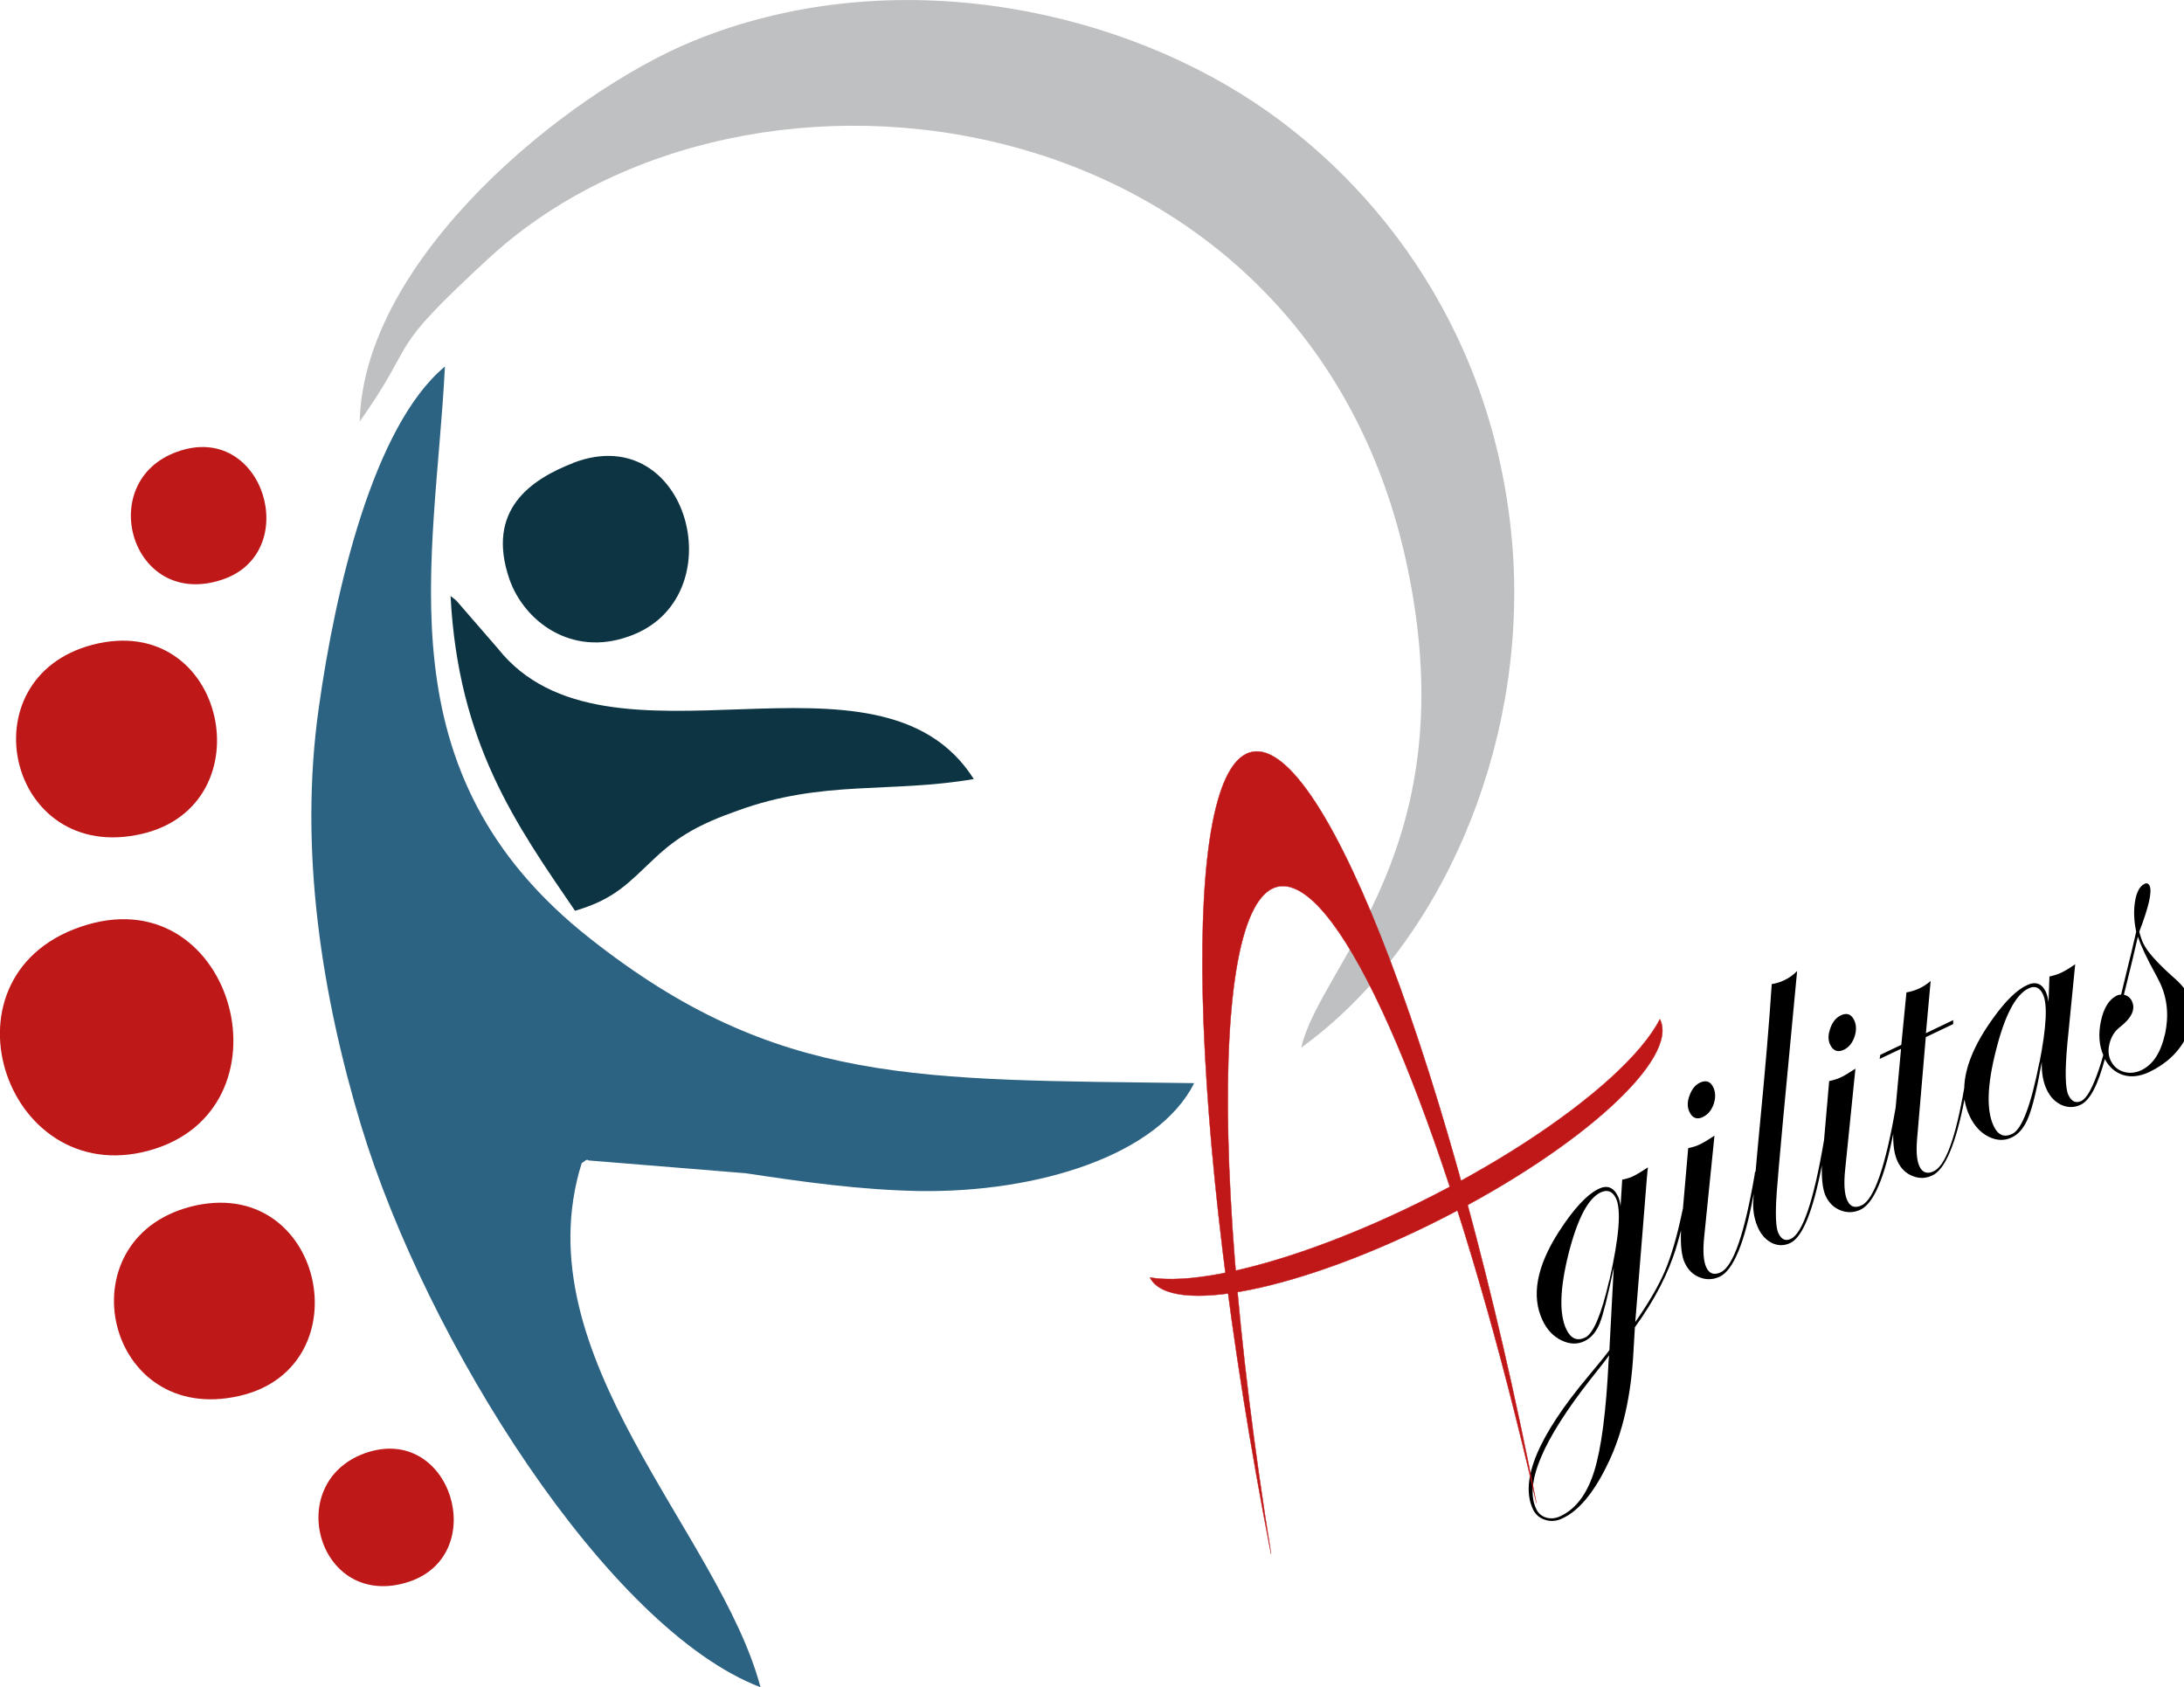 <?xml version="1.0" encoding="utf-8"?>
<svg xmlns="http://www.w3.org/2000/svg" id="Ebene_1" version="1.1" viewBox="0 0 1704.3 1316.7">
  
  <defs>
    <style>
      .st0 {
        filter: url(#drop-shadow-1);
      }

      .st1 {
        fill: none;
        stroke: #c01718;
        stroke-miterlimit: 10;
        stroke-width: .3px;
      }

      .st2 {
        fill: #c01718;
      }

      .st2, .st3, .st4, .st5, .st6 {
        fill-rule: evenodd;
      }

      .st3 {
        fill: #2c6383;
      }

      .st4 {
        fill: #bf1818;
      }

      .st5 {
        fill: #0c3443;
      }

      .st6 {
        fill: #bec0c2;
      }
    </style>
    <filter filterUnits="userSpaceOnUse" height="528.2" id="drop-shadow-1" width="548.6" x="1177.9" y="674">
      <feOffset dx="7" dy="7"/>
      <feGaussianBlur result="blur" stdDeviation="5"/>
      <feFlood flood-color="#1d1d1b" flood-opacity=".8"/>
      <feComposite in2="blur" operator="in"/>
      <feComposite in="SourceGraphic"/>
    </filter>
  </defs>
  <path class="st3" d="M593.5,1316.7c-32-120.7-186.4-258.8-139.6-409,1.6-.9,4.4-3.9,5.2-2.2l122.8,10c45.6,6.9,89.2,13,135.6,13.9,92.4,1.3,186-27.8,214.4-84.2-215.2-3-325.1,2.6-471.5-112.9-164.4-129.4-120.8-293.5-113.2-446.3-56,46.5-85.6,174.5-98.4,266.1-16,112,2.8,226.2,33.2,326.9,50.8,167.1,192,392,311.5,437.6h0Z"/>
  <path class="st6" d="M280.7,329c47.6-67.7,17.6-50.8,100-126.8C584.3,13.4,1022.2,74.2,1098.6,444.1c45.2,218.4-68,307.8-83.2,373.4,108.8-78.6,175.6-233.6,165.2-386.4-12-169.3-105.2-287-201.2-350.8C863,3,689.8-29.1,540.7,32.1c-98.4,40.4-257.2,169.3-260,297h0Z"/>
  <path class="st5" d="M448.7,710.7c31.2-9.1,41.6-21.7,62.4-41.2,18-16.9,34.8-26.5,64.4-36.9,66.4-24.3,119.6-13.5,184.4-24.7-74-116.8-286.3,5.6-371.5-102l-32-36.9c-1.2-1.3-3.2-2.6-4.8-3.9,6,115.1,51.2,178.4,97.2,245.7h0Z"/>
  <path class="st4" d="M68.3,721.5c-121.6,35.6-65.6,207.5,48,176.3,114.4-31.3,67.6-210.1-48-176.3h0Z"/>
  <path class="st4" d="M72.3,503.1c-99.6,26-66.4,171.9,38.4,147.6,97.6-22.6,65.6-174.5-38.4-147.6h0Z"/>
  <path class="st4" d="M148.7,941.6c-99.6,26-66.4,171.9,38.4,147.6,97.6-22.6,65.2-174.1-38.4-147.6h0Z"/>
  <path class="st5" d="M447.5,361.2c-33.6,13-68.4,36.9-50,90.7,11.6,33,48.4,60.8,93.2,44.7,83.6-29.1,47.2-169.8-43.2-135.5h0Z"/>
  <path class="st4" d="M138.3,352.5c-64.8,23-36,123.3,34.8,99.9,63.6-20.8,32.8-124.2-34.8-99.9h0Z"/>
  <path class="st4" d="M284.7,1134c-64.8,23.4-36,123.3,34.4,100.3,64-21.3,32.8-124.2-34.4-100.3h0Z"/>
  <g class="st0">
    <path d="M1322.1,864.5c3.8-1.9,6.5-5.2,8.2-10,1.6-4.9,1.5-9.2-.3-13-2.2-4.7-5.7-5.9-10.4-3.7-3.7,1.8-6.4,5.1-8.2,10.1-1.8,4.9-1.8,9.2,0,12.8,2.3,4.9,6,6.2,10.8,3.8Z"/>
    <path d="M1432,812.1c3.8-1.9,6.5-5.2,8.2-10.1,1.6-4.8,1.5-9.2-.3-13-2.3-4.7-5.7-5.9-10.4-3.7-3.7,1.8-6.5,5.1-8.2,10.1-1.8,5-1.9,9.2-.1,12.8,2.3,4.9,6,6.2,10.8,3.9Z"/>
    <path d="M1701.3,770.4c-2.2-4.7-6.4-9.8-12.7-15.2-12.3-11-20-19.6-23-25.9-1.2-2.5-2.3-5.6-3.2-9.3,7.5-19.5,10.1-31.3,8.1-35.7-.9-1.9-2.3-2.5-4-1.6-3.7,1.8-6.2,6.3-7.4,13.6-1.2,7.3-.9,15.2.9,23.7-2.6,11.4-4.7,20.3-6.4,26.9l-5.4,22.2c-1.1,0-2.2.2-3.2.7-6.2,3-10.4,9.7-12.6,20.3-2,9.8-1.4,18.5,1.9,26.2-1,3.7-2.1,7.4-3.3,10.8-4.9,14.5-9.5,22.9-13.8,25-4.3,2-7.6.5-10.1-4.6-2.5-5.3-2.8-18.8-.8-40.4l6.1-61.7c-4.3,3-7.9,5.2-10.9,6.6-2.5,1.2-5.6,2.2-9.2,3l-.7,19.8c-.6-3.5-1.3-6.2-2.2-8-3.1-6.5-8.1-8.2-14.8-5-8,3.8-16.7,12.4-26.3,25.8-14.6,20.2-22.1,38.4-22.5,54.4-6.7,38.9-14.6,60.5-23.7,64.9-5.1,2.5-8.9,1.2-11.2-3.7-2.1-4.4-2.7-11.5-1.9-21.2l6.8-79.7,21.4-10.2v-3.1c.1,0-21.3,10.2-21.3,10.2l3.7-40.7c-2.9,2.4-5.8,4.4-8.9,5.8-3,1.4-6.3,2.5-10,3.1l-4,40.9-16.4,7.8-.5,3.2,16.7-7.9-4.1,44.5c0,.4-.1.8-.1,1.3-8,46.2-16.8,71.7-26.5,76.3-5.1,2.5-8.9,1.3-11.2-3.7-2.3-4.8-2.9-12.9-1.7-24.3l8-78.6c-5,3.3-8.9,5.7-11.9,7-2,.9-4.8,1.9-8.6,2.7l-4,46.1c0,.3-.2.7-.2,1.1-7.9,46.3-16.5,71.6-25.7,75.9-4.1,2-7.4.5-9.7-4.4-2.1-4.4-2.5-15-1.3-32,1.2-17.1,6.5-74.6,15.9-172.6-2.9,3-6.3,5.5-10.5,7.4-2.5,1.2-5.6,2.2-9.3,2.8-2,30.5-5.1,66.9-9.2,109.1-1.4,14.9-2.6,27.3-3.4,37.1-.5.3-.7,1.1-.7,2.3-7.9,46.2-16.7,71.7-26.5,76.4-5.1,2.4-8.9,1.2-11.2-3.7-2.3-4.8-2.9-12.9-1.7-24.2l8-78.7c-5,3.3-8.9,5.7-11.9,7-2,1-4.8,1.9-8.6,2.7l-4.1,47c-.2.7-.4,1.6-.6,2.7-4,19.3-8.6,34.7-13.5,46.3-5,11.6-12.7,24.8-23.1,39.7l7.2-89.3c1.5-19.6,2.4-30.1,2.7-31.4-5.1,3.4-9,5.7-11.9,7.1-2.2,1-4.9,1.9-8.2,2.5l-1.3,20.9c-.3-3.2-1-5.8-1.9-7.7-3.4-7.2-8.4-9.2-15-6.1-9.4,4.5-19.8,15.8-31.4,33.8-17.3,27.1-21.5,50.1-12.5,69,3.4,7.2,8.3,12.4,14.7,15.5,6.3,3.1,12.4,3.3,18,.6,5.2-2.5,9.2-7.2,12-14.2,2.7-7,6.3-21.4,10.8-43.2l-3.4,64.4c-2.4,3.3-7.7,10-16.3,20.2-39.5,47.1-53.9,81.7-43.3,104.1,2,4.1,5.2,6.9,9.6,8.2,4.4,1.4,8.9,1,13.6-1.3,12.9-6.1,24.7-20.5,35.5-43.2,11.4-23.6,17.9-52.6,19.7-87l1.1-18.8c15.5-21.4,26.4-42.6,32.6-63.4,1.3-4.6,2.5-8.6,3.4-12.2-.5,11.9.5,20.4,3,25.5,2.6,5.5,6.5,9.2,11.7,11.2,5.2,2,10.3,1.8,15.5-.6,10.7-5.1,19.6-26.7,26.5-64.7-.2,3.4-.3,6-.4,7.8-.1,7,1.3,13.4,4.1,19.4,2.6,5.4,6.3,9.2,10.9,11.4,4.7,2.1,9.4,2,14-.2,9.5-4.5,17.7-24.7,24.6-60.6-.3,11.1.7,19.1,3,24,2.6,5.5,6.5,9.2,11.7,11.2,5.2,2,10.3,1.8,15.5-.6,10.2-4.9,18.7-24.7,25.5-59.3-.2,9.2.9,16.4,3.4,21.7,2.6,5.6,6.6,9.4,11.8,11.4,5.2,2.1,10.4,1.9,15.5-.6,9.8-4.7,18.1-24.4,24.9-59.2.7,4.6,2.1,9,4.1,13.2,3.6,7.5,8.5,12.8,14.8,15.9,6.3,3.1,12.3,3.3,18.1.5,5.5-2.6,9.8-7.9,13-16,3.2-8.1,6.7-22.4,10.3-42.8-.2,8.5,1.1,15.8,3.9,21.6,2.7,5.7,6.5,9.6,11.5,11.9,5,2.2,10,2.2,15-.2,7.2-3.4,13.4-15.3,18.8-35.6,3.3,6.2,8,10.3,13.9,12.3,6.4,2.1,13.3,1.3,20.8-2.2,13.1-6.3,22.7-15.2,28.8-27,6.1-11.7,6.8-22.5,2.1-32.3ZM1248.3,1054.6c-1.9,39.8-5.7,68.6-11.2,86.3-5.5,17.7-14.2,29.4-26.2,35.1-3.9,1.9-7.7,2.3-11.3,1.2-3.6-1.1-6.2-3.3-7.8-6.7-9.4-19.6,4.9-53.6,42.9-101.9,7.9-9.9,12.6-15.9,14-18.1-.3,2.8-.4,4.2-.4,4.2ZM1248.8,992c-6.1,26.7-12.4,41.6-18.8,44.7-6.3,3-11.2.9-14.7-6.4-5.7-12-5.1-31.6,1.7-58.9,6.9-27.2,15.2-43.2,25-47.9,5.3-2.5,9.3-1,12,4.5,4.3,8.9,2.5,30.3-5.1,64.1ZM1584.5,821.7c-6.6,33.8-13.7,52.5-21.2,56.1-6.3,3-11.2,1-14.5-6.1-5.8-12.1-5.2-31.8,1.8-59.2,6.9-27.4,15.4-43.5,25.4-48.2,4.9-2.4,8.6-.9,11.2,4.5,3.7,7.6,2.8,25.3-2.6,53ZM1682.5,799.7c-3.2,14.5-9.3,24-18.5,28.4-4.7,2.2-9.3,2.6-13.9,1.2-4.6-1.4-7.9-4.4-10-8.7-1.9-4-2.2-8.6-.8-13.7,1.3-5.1,3.9-9.2,7.7-12.2,9.5-7.3,12.7-14.2,9.6-20.6-1.2-2.5-3.2-4.2-6.2-4.9,4.9-19.6,8.5-34.7,10.9-45.3,1.2,3.5,2.9,7.7,5.2,12.6,2.9,6,5.2,10.6,7,13.7,1.7,3.1,3.4,6.3,5,9.6,5.8,12.2,7.1,25.6,4,40.1Z"/>
  </g>
  <path class="st2" d="M1198.8,1172.3c-65.2-334.6-164.5-596.8-221.6-585.6-57.1,11.1-50.6,291.4,14.7,626-54.3-336.7-41.8-566.7,27.8-513.7,51.6,39.3,122.6,226.9,179.1,473.4h0Z"/>
  <path class="st1" d="M1198.8,1172.3c-65.2-334.6-164.5-596.8-221.6-585.6-57.1,11.1-50.6,291.4,14.7,626-54.3-336.7-41.8-566.7,27.8-513.7,51.6,39.3,122.6,226.9,179.1,473.4h0Z"/>
  <path class="st2" d="M1295.3,795.3c15.4,30.5-61.1,100.3-171,156-109.9,55.7-211.4,76.1-226.9,45.6,57,9.4,187.5-37.4,291.6-104.6,54-34.9,92.7-70.2,106.3-97h0Z"/>
  <path class="st1" d="M1295.3,795.3c15.4,30.5-61.1,100.3-171,156-109.9,55.7-211.4,76.1-226.9,45.6,57,9.4,187.5-37.4,291.6-104.6,54-34.9,92.7-70.2,106.3-97h0Z"/>
</svg>